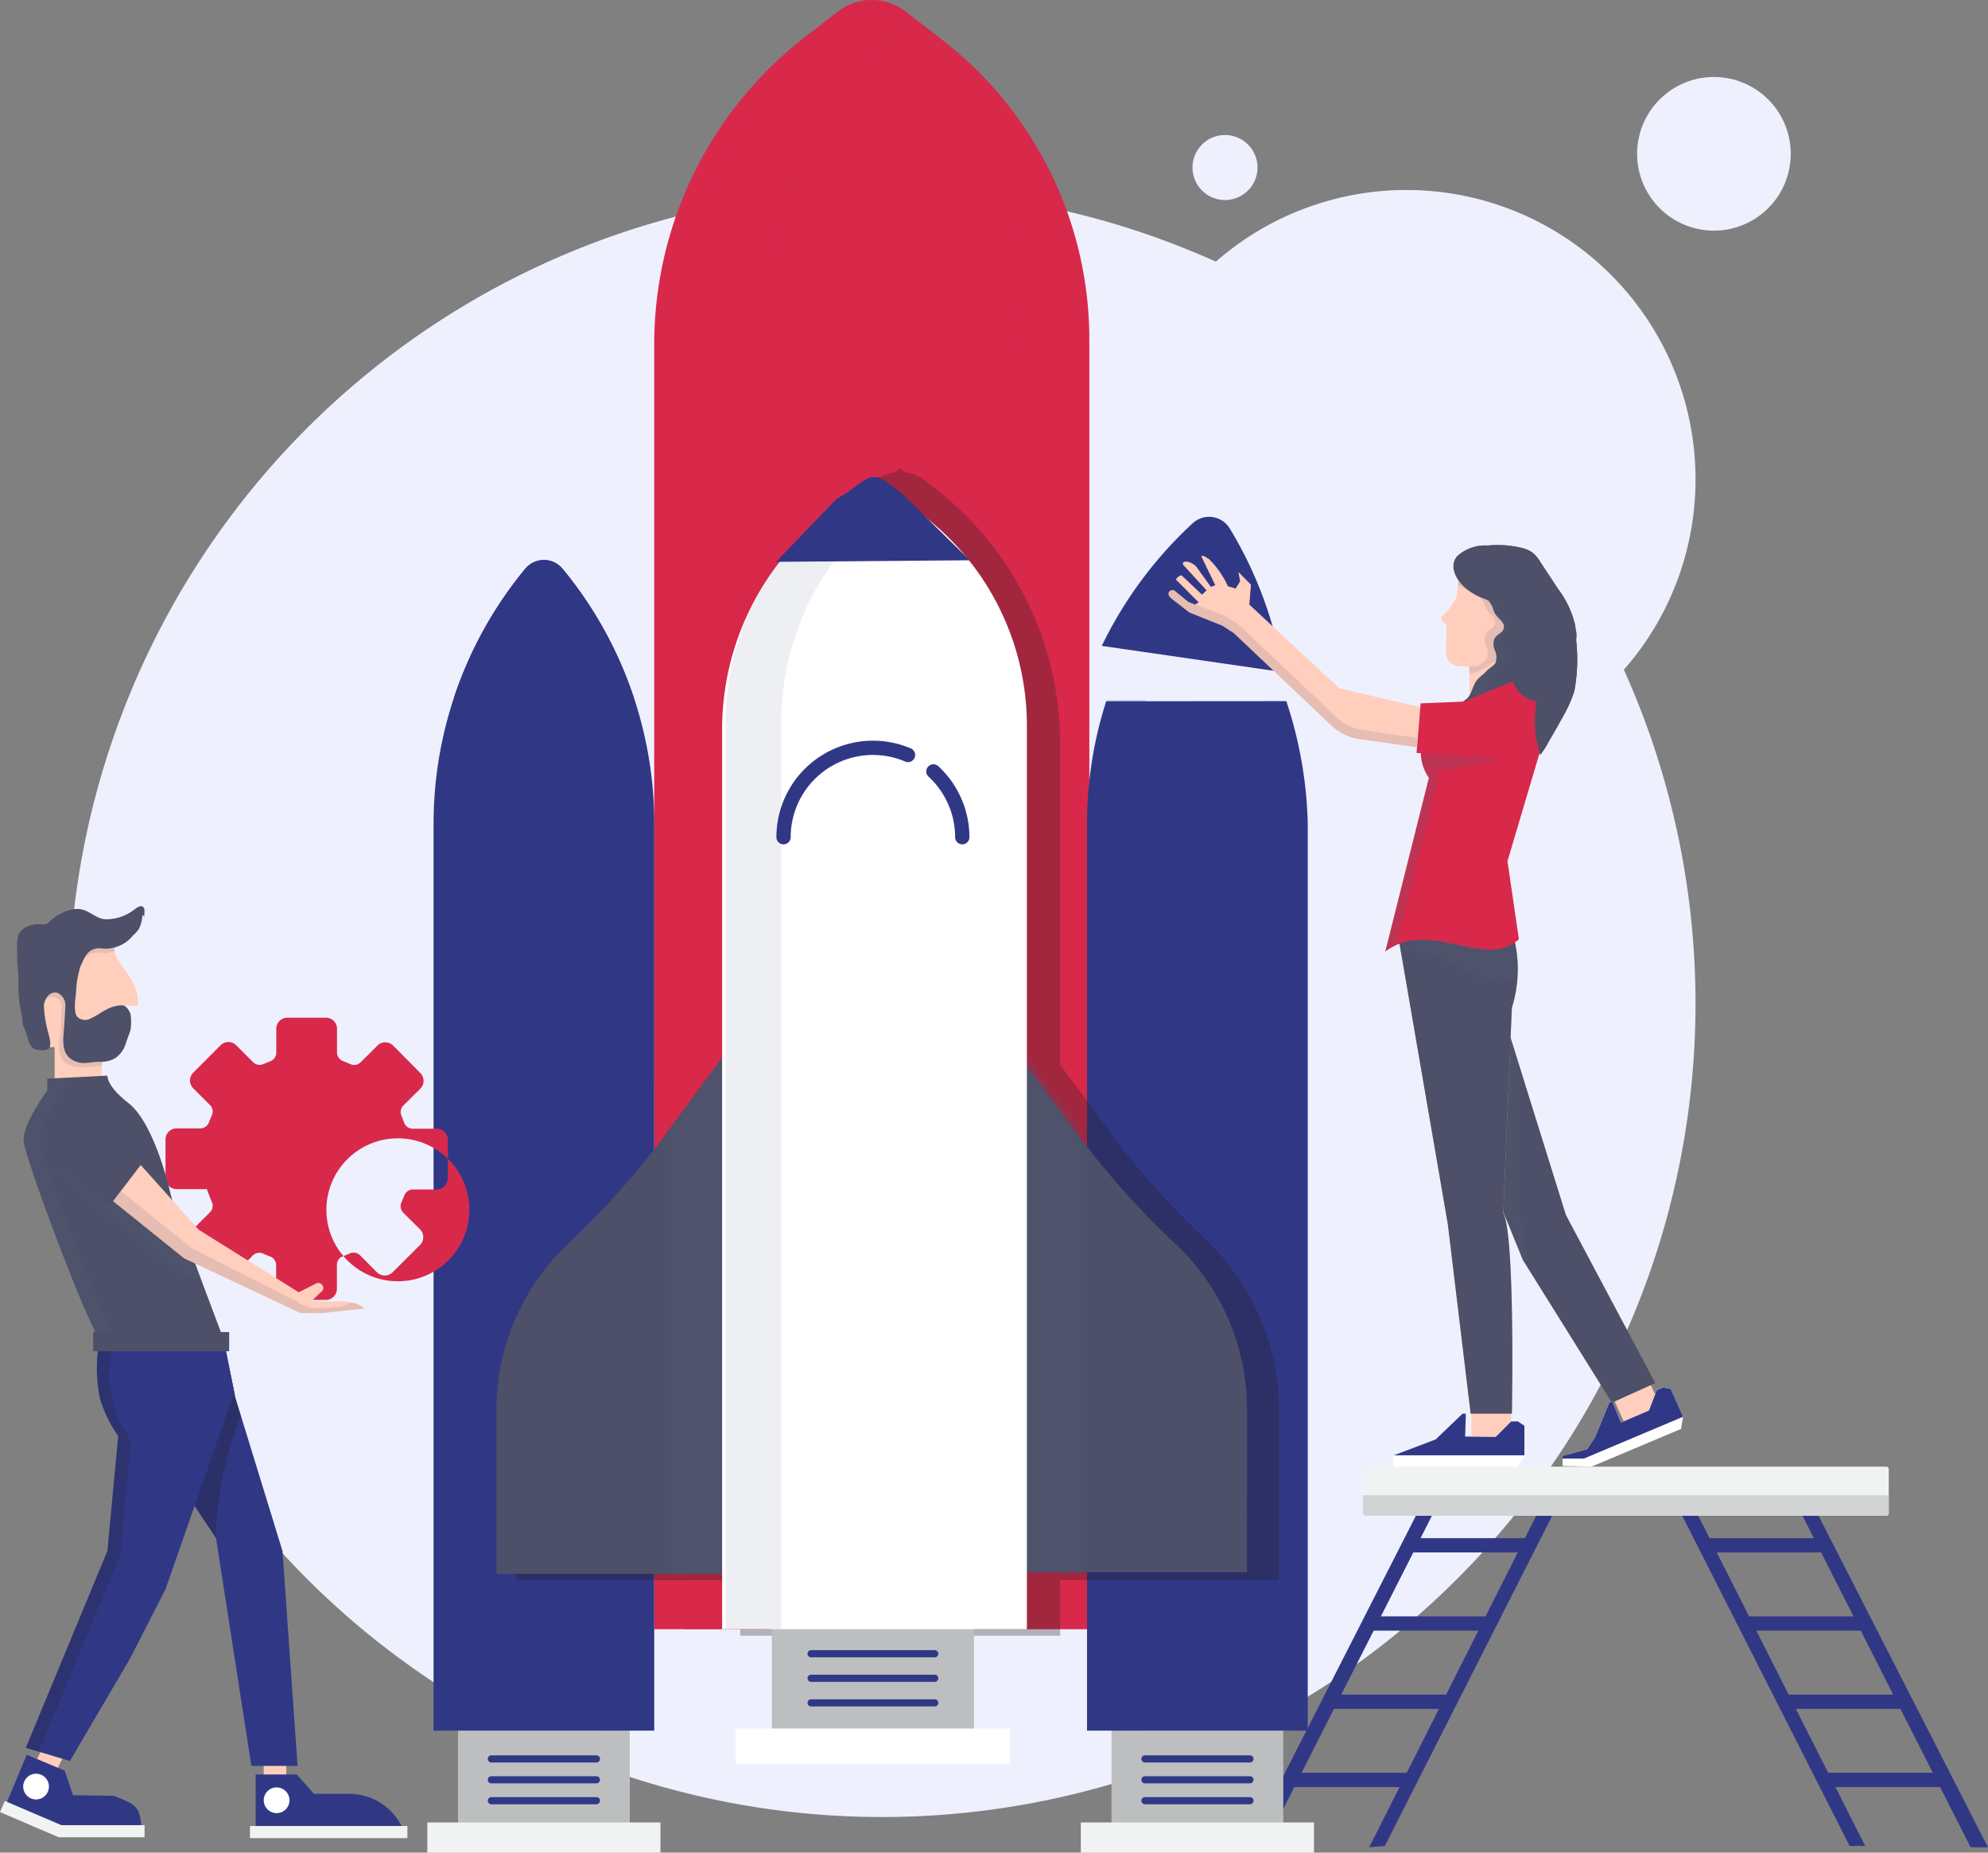 <?xml version="1.0" encoding="UTF-8"?> <svg xmlns="http://www.w3.org/2000/svg" width="139.089" height="129.605" viewBox="0 0 139.089 129.605"><rect x="0" y="0" width="139.089" height="129.605" fill="#808080" stroke="none"/><g id="Group_144" data-name="Group 144" transform="translate(-534.893 -299.358)"><path id="Path_362" data-name="Path 362" d="M653.519,332.884a20.148,20.148,0,0,1-5.012,13.324,56.911,56.911,0,1,1-28.546-28.546,20.229,20.229,0,0,1,33.558,15.222Zm1.288-28.14a5.374,5.374,0,1,0,5.374,5.374h0A5.374,5.374,0,0,0,654.807,304.744ZM620.6,313.351a2.274,2.274,0,1,0-2.274-2.274,2.274,2.274,0,0,0,2.274,2.274Z" fill="#eff0fe"></path><g id="Group_115" data-name="Group 115"><g id="Group_107" data-name="Group 107"><g id="Group_101" data-name="Group 101"><path id="Path_363" data-name="Path 363" d="M664.3,428.495,652.385,405l.892-.452,12.113,23.946Z" fill="#303886"></path></g><g id="Group_102" data-name="Group 102"><path id="Path_364" data-name="Path 364" d="M672.765,428.586,660.853,405.1l.892-.452,12.237,23.946Z" fill="#303886"></path></g><g id="Group_103" data-name="Group 103"><rect id="Rectangle_179" data-name="Rectangle 179" width="8.423" height="1" transform="translate(654.192 406.963)" fill="#303886"></rect></g><g id="Group_104" data-name="Group 104"><rect id="Rectangle_180" data-name="Rectangle 180" width="8.423" height="1" transform="translate(656.966 412.435)" fill="#303886"></rect></g><g id="Group_105" data-name="Group 105"><rect id="Rectangle_181" data-name="Rectangle 181" width="8.424" height="1" transform="translate(659.74 417.907)" fill="#303886"></rect></g><g id="Group_106" data-name="Group 106"><rect id="Rectangle_182" data-name="Rectangle 182" width="8.423" height="1" transform="translate(662.515 423.377)" fill="#303886"></rect></g></g><g id="Group_114" data-name="Group 114"><g id="Group_108" data-name="Group 108"><path id="Path_365" data-name="Path 365" d="M631.784,428.495l-1.093.089L642.8,404.549l.892.452Z" fill="#303886"></path></g><g id="Group_109" data-name="Group 109"><path id="Path_366" data-name="Path 366" d="M623.316,428.586h-1.178l12.2-23.946.892.452Z" fill="#303886"></path></g><g id="Group_110" data-name="Group 110"><rect id="Rectangle_183" data-name="Rectangle 183" width="8.423" height="1" transform="translate(633.465 406.963)" fill="#303886"></rect></g><g id="Group_111" data-name="Group 111"><rect id="Rectangle_184" data-name="Rectangle 184" width="8.423" height="1" transform="translate(630.691 412.435)" fill="#303886"></rect></g><g id="Group_112" data-name="Group 112"><rect id="Rectangle_185" data-name="Rectangle 185" width="8.423" height="1" transform="translate(627.917 417.907)" fill="#303886"></rect></g><g id="Group_113" data-name="Group 113"><rect id="Rectangle_186" data-name="Rectangle 186" width="8.423" height="1" transform="translate(625.143 423.377)" fill="#303886"></rect></g></g><rect id="Rectangle_187" data-name="Rectangle 187" width="36.791" height="3.435" rx="0.163" transform="translate(630.248 401.96)" fill="#f1f2f2"></rect><path id="Path_367" data-name="Path 367" d="M630.246,403.96v1.272a.162.162,0,0,0,.162.163h36.468a.162.162,0,0,0,.163-.163V403.96Z" fill="#d1d3d4"></path></g><g id="Group_134" data-name="Group 134"><g id="Group_119" data-name="Group 119"><rect id="Rectangle_188" data-name="Rectangle 188" width="12.019" height="9.684" transform="translate(566.936 417.564)" fill="#bcbec0"></rect><rect id="Rectangle_189" data-name="Rectangle 189" width="16.313" height="2.109" transform="translate(564.789 426.854)" fill="#f1f2f2"></rect><g id="Group_116" data-name="Group 116"><path id="Path_368" data-name="Path 368" d="M569.272,422.656h7.348a.25.25,0,0,0,0-.5h-7.348a.25.25,0,0,0,0,.5Z" fill="#303886"></path></g><g id="Group_117" data-name="Group 117"><path id="Path_369" data-name="Path 369" d="M569.272,424.117h7.348a.25.25,0,0,0,0-.5h-7.348a.25.25,0,0,0,0,.5Z" fill="#303886"></path></g><g id="Group_118" data-name="Group 118"><path id="Path_370" data-name="Path 370" d="M569.272,425.579h7.348a.25.25,0,0,0,0-.5h-7.348a.25.25,0,0,0,0,.5Z" fill="#303886"></path></g></g><g id="Group_123" data-name="Group 123"><rect id="Rectangle_190" data-name="Rectangle 190" width="12.019" height="9.684" transform="translate(612.659 417.564)" fill="#bcbec0"></rect><rect id="Rectangle_191" data-name="Rectangle 191" width="16.313" height="2.109" transform="translate(610.512 426.854)" fill="#f1f2f2"></rect><g id="Group_120" data-name="Group 120"><path id="Path_371" data-name="Path 371" d="M614.994,422.656h7.352a.25.25,0,0,0,0-.5H615a.25.25,0,0,0,0,.5Z" fill="#303886"></path></g><g id="Group_121" data-name="Group 121"><path id="Path_372" data-name="Path 372" d="M614.994,424.117h7.352a.25.25,0,0,0,0-.5H615a.25.25,0,0,0,0,.5Z" fill="#303886"></path></g><g id="Group_122" data-name="Group 122"><path id="Path_373" data-name="Path 373" d="M614.994,425.579h7.352a.25.25,0,0,0,0-.5H615a.25.25,0,0,0,0,.5Z" fill="#303886"></path></g></g><g id="Group_125" data-name="Group 125"><path id="Path_374" data-name="Path 374" d="M611.107,413.335H580.665V323.458a27.2,27.2,0,0,1,10.574-21.529l2.276-1.759a3.879,3.879,0,0,1,4.741,0l2.56,1.976A26.482,26.482,0,0,1,611.107,323.1Z" fill="#d8294b"></path><g id="Group_124" data-name="Group 124"><path id="Path_375" data-name="Path 375" d="M593.489,300.2c.07.183,1.025-.4,1.589-.734a3.885,3.885,0,0,0-1.563.713Z" fill="#d8294b" opacity="0.15"></path><path id="Path_376" data-name="Path 376" d="M600.626,302l-2.369-1.83a3.865,3.865,0,0,0-2.257-.8l.976.255c6.611,5.107,9.462,15.363,9.462,23.716v89.5a.487.487,0,0,0,.488.488h3.692a.489.489,0,0,0,.489-.488v-89.5A26.968,26.968,0,0,0,600.626,302Z" fill="#d8294b" opacity="0.15"></path></g><path id="Path_377" data-name="Path 377" d="M598.682,300.495l-.425-.328a3.881,3.881,0,0,0-4.742,0l-.63.487a27.632,27.632,0,0,0-10.139,21.382v91.3h5.6v-91.3A27.632,27.632,0,0,1,598.682,300.495Z" fill="#d8294b" opacity="0.5"></path></g><g id="Group_126" data-name="Group 126"><path id="Path_378" data-name="Path 378" d="M580.665,420.429H565.227v-63.45a28,28,0,0,1,6.419-17.833h0a1.694,1.694,0,0,1,2.606,0h0a28,28,0,0,1,6.416,17.833Z" fill="#303886"></path><path id="Path_379" data-name="Path 379" d="M579.23,348.153a28,28,0,0,0-4.984-9.007h0a1.69,1.69,0,0,0-2.379-.226,1.67,1.67,0,0,0-.227.226h0a27.991,27.991,0,0,0-4.982,9.007Z" fill="#303886"></path><path id="Path_380" data-name="Path 380" d="M574.246,339.146a1.669,1.669,0,0,0-1.111-.593c3.721,4.878,3.636,12.271,3.636,18.426v63.45h3.891v-63.45A27.994,27.994,0,0,0,574.246,339.146Z" fill="#303886" opacity="0.15"></path></g><g id="Group_127" data-name="Group 127"><path id="Path_381" data-name="Path 381" d="M624.646,346.377a28,28,0,0,0-3.717-10.053h0a1.689,1.689,0,0,0-2.322-.564,1.667,1.667,0,0,0-.257.191h0a28.656,28.656,0,0,0-6.372,8.591Z" fill="#303886"></path><path id="Path_382" data-name="Path 382" d="M624.889,348.407a29.181,29.181,0,0,1,1.5,8.572v63.45H610.946v-63.45a27.973,27.973,0,0,1,1.342-8.563Z" fill="#303886"></path><path id="Path_383" data-name="Path 383" d="M612.322,348.319a30.478,30.478,0,0,0-1.373,8.66v63.45h3.891v-63.45c0-2.565-.015-5.937.237-8.66Z" fill="#303886" opacity="0.15"></path></g><path id="Path_384" data-name="Path 384" d="M624.388,409.907v-11.9a16.53,16.53,0,0,0-5-11.8,57.948,57.948,0,0,1-6.369-7.017l-3.958-5.353V351.3a22.584,22.584,0,0,0-8.715-17.755l-.769-.594a2.774,2.774,0,0,0-1.36-.553c-.347-.337-.329-.337-.677,0a2.774,2.774,0,0,0-1.36.553l-.57.441a23.092,23.092,0,0,0-8.92,18.161v21.769l-4.344,5.871a57.936,57.936,0,0,1-6.369,7.017,16.527,16.527,0,0,0-4.994,11.8v11.9h15.705v3.879h22.378V409.9Z" fill="#231f20" opacity="0.3"></path><g id="Group_133" data-name="Group 133"><rect id="Rectangle_192" data-name="Rectangle 192" width="14.148" height="11.399" transform="translate(588.892 409.345)" fill="#bcbec0"></rect><rect id="Rectangle_193" data-name="Rectangle 193" width="19.203" height="2.483" transform="translate(586.364 420.281)" fill="#fff"></rect><path id="Path_385" data-name="Path 385" d="M569.633,409.457H587.5V370.536l-6.6,8.92a58.3,58.3,0,0,1-6.419,7.072,15.991,15.991,0,0,0-4.857,11.478Z" fill="#4d5068"></path><path id="Path_386" data-name="Path 386" d="M581.792,378.262v31.2h5.713V370.536Z" fill="#525d7a" opacity="0.15"></path><path id="Path_387" data-name="Path 387" d="M622.138,409.345H604.267V370.6l6.6,8.88a57.934,57.934,0,0,0,6.418,7.04,15.889,15.889,0,0,1,4.857,11.427Z" fill="#4d5068"></path><path id="Path_388" data-name="Path 388" d="M610.53,378.262v31.2h-5.713V370.536Z" fill="#525d7a" opacity="0.15"></path><path id="Path_389" data-name="Path 389" d="M606.739,413.335H585.415V350.379a19.06,19.06,0,0,1,7.407-15.084l2.18-1.684c1.543-1.192.607-1.192,2.15,0l2.378,1.838a18.546,18.546,0,0,1,7.209,14.678Z" fill="#fff"></path><path id="Path_390" data-name="Path 390" d="M596.793,334.913l-.03-.024-1.917-1.484-1.723,1.33a19.2,19.2,0,0,0-7.46,15.191v63.409h3.883V349.926A19.193,19.193,0,0,1,596.793,334.913Z" fill="#525d7a" opacity="0.1"></path><path id="Path_391" data-name="Path 391" d="M589.186,338.663l4.176-4.339c.084-.092.852-.534.95-.611,1.856-1.44,1.824-1.258,3.668.173a2.222,2.222,0,0,1,.308.289l4.458,4.378Z" fill="#303886"></path><g id="Group_128" data-name="Group 128"><path id="Path_392" data-name="Path 392" d="M602.218,358.426a.5.5,0,0,1-.5-.5,5.769,5.769,0,0,0-1.858-4.234.5.5,0,1,1,.677-.736,6.773,6.773,0,0,1,2.181,4.97A.5.5,0,0,1,602.218,358.426Z" fill="#303886"></path></g><g id="Group_129" data-name="Group 129"><path id="Path_393" data-name="Path 393" d="M589.713,358.426a.5.5,0,0,1-.5-.5,6.756,6.756,0,0,1,9.381-6.221.5.5,0,0,1-.345.939.344.344,0,0,1-.044-.019,5.756,5.756,0,0,0-7.992,5.3.5.5,0,0,1-.5.5Z" fill="#303886"></path></g><g id="Group_130" data-name="Group 130"><path id="Path_394" data-name="Path 394" d="M591.641,415.3h8.65a.25.25,0,0,0,0-.5h-8.65a.25.25,0,0,0,0,.5Z" fill="#303886"></path></g><g id="Group_131" data-name="Group 131"><path id="Path_395" data-name="Path 395" d="M591.641,417.015h8.65a.25.25,0,0,0,0-.5h-8.65a.25.25,0,0,0,0,.5Z" fill="#303886"></path></g><g id="Group_132" data-name="Group 132"><path id="Path_396" data-name="Path 396" d="M591.641,418.735h8.65a.25.25,0,0,0,0-.5h-8.65a.25.25,0,0,0,0,.5Z" fill="#303886"></path></g></g></g><g id="Group_139" data-name="Group 139"><rect id="Rectangle_194" data-name="Rectangle 194" width="2.78" height="2.871" transform="translate(647.455 396.504) rotate(-24.45)" fill="#ffcebd"></rect><path id="Path_397" data-name="Path 397" d="M638.815,381.057l2.625,6.45,6.229,9.978,3.035-1.371-6.253-11.76-4.658-14.929Z" fill="#4d5068"></path><path id="Path_398" data-name="Path 398" d="M647.694,397.395l-.212.094-.991,2.407-.55.843-1.724.473v.706l2.033.039,6.26-2.638.131-.846-.863-1.954-.547-.1-.426.188-.552,1.426-1.965.84Z" fill="#fff"></path><path id="Path_399" data-name="Path 399" d="M652.646,398.471l-.861-1.949-.547-.1-.426.188-.552,1.426-1.965.84-.6-1.481-.212.094-.991,2.407-.55.843-1.724.473v.183h1.495Z" fill="#303886"></path><rect id="Rectangle_195" data-name="Rectangle 195" width="2.78" height="2.871" transform="translate(637.837 397.235)" fill="#ffcebd"></rect><path id="Path_400" data-name="Path 400" d="M632.586,364.085l3.606,20.932,1.594,13.236h2.883s.244-12.38-.6-14.053l.6-14.338h0a9.051,9.051,0,0,0,.265-4.336h0a3.19,3.19,0,0,0-.767-1.559l-.1-.106Z" fill="#f8aa8f"></path><path id="Path_401" data-name="Path 401" d="M641.775,388.042a14.678,14.678,0,0,0-.661-3.966l.041-10.288-1.362-4.363-.978,11.632,2.626,6.45Z" fill="#525d7a" opacity="0.2"></path><path id="Path_402" data-name="Path 402" d="M632.586,364.085l3.606,20.932,1.594,13.236h2.883s.244-12.38-.6-14.053l.6-14.338h0a9.051,9.051,0,0,0,.265-4.336h0a3.19,3.19,0,0,0-.767-1.559l-.1-.106Z" fill="#4d5068"></path><path id="Path_403" data-name="Path 403" d="M637.451,398.253h-.232l-1.879,1.8-2.986,1.133v.772h8.728l.461-.721V399.1l-.461-.309h-.466l-1.081,1.081-2.136-.026Z" fill="#fff"></path><path id="Path_404" data-name="Path 404" d="M640.617,398.8l-1.081,1.081-2.136-.026.051-1.6h-.232l-1.879,1.8-2.934,1.113h9.14V399.1l-.461-.309Z" fill="#303886"></path><rect id="Rectangle_196" data-name="Rectangle 196" width="2.857" height="2.78" transform="translate(637.709 345.54)" fill="#ffcebd"></rect><path id="Path_405" data-name="Path 405" d="M637.726,346.495a3.751,3.751,0,0,0,2.3-1.559l-2.514.529Z" fill="#525d7a" opacity="0.15"></path><path id="Path_406" data-name="Path 406" d="M636.962,339.495l-.129,1.544a4.6,4.6,0,0,1-1.132,1.519s.1.411.386.437l-.017,2a.974.974,0,0,0,.965.983h.945a3.762,3.762,0,0,0,3.582-2.607l.728-2.258-1.055-2.218-2.651-.155A1.668,1.668,0,0,0,636.962,339.495Z" fill="#ffcebd"></path><path id="Path_407" data-name="Path 407" d="M638.321,345.95a3.753,3.753,0,0,0,3.241-2.58l.728-2.258-1.055-2.217-2.651-.155a1.666,1.666,0,0,0-1.622.747l-.062.751a4.8,4.8,0,0,0,.987.61,3.311,3.311,0,0,1,.517.209,1.575,1.575,0,0,1,.344.607c.033.082.061.166.1.247.153.347.67.6.659,1.007a.6.6,0,0,1-.271.422,1.479,1.479,0,0,0-.38.347,1.061,1.061,0,0,0,.01.857,1.135,1.135,0,0,1,.048.86C638.787,345.627,638.508,345.768,638.321,345.95Z" fill="#525d7a" opacity="0.15"></path><path id="Path_408" data-name="Path 408" d="M636.846,338.272c-.6.711-.078,1.626.507,2.158a4.469,4.469,0,0,0,1.148.731,3.309,3.309,0,0,1,.517.209,1.571,1.571,0,0,1,.344.606c.033.083.06.167.1.248.154.347.671.6.66,1.007a.6.6,0,0,1-.271.422,1.479,1.479,0,0,0-.38.347,1.055,1.055,0,0,0,.01.856,1.138,1.138,0,0,1,.048.861c-.137.242-.467.386-.649.6-.2.235-.466.384-.661.636-.285.366-.345.879-.626,1.214a5.848,5.848,0,0,1-1.208.818,1.581,1.581,0,0,0-.795,1.323c.812-.282,1.821.134,2.51-.379.125-.093.23-.212.352-.31a5.757,5.757,0,0,1,1.018-.5,2.459,2.459,0,0,0,.86-.722,2.306,2.306,0,0,0,1.045.037,2.46,2.46,0,0,0,2.257-1.3l.372-.521c.114-.159.227-.318.333-.482a4.416,4.416,0,0,0,.759-3.04,6.736,6.736,0,0,0-1.2-2.537l-1.228-1.868a2.652,2.652,0,0,0-.526-.64,2.007,2.007,0,0,0-.655-.32,7.163,7.163,0,0,0-2.5-.2A2.909,2.909,0,0,0,636.846,338.272Z" fill="#4d5068"></path><path id="Path_409" data-name="Path 409" d="M634,351.63l-4.043-.568a3.637,3.637,0,0,1-1.937-.965l-6.8-6.444-.8-.52-2.317-.929-1.27-.986c-.364-.337-.145-.608.2-.571l.991.813.463.193.271-.155-1.583-1.583c.006-.123.262-.314.386-.308l1.428,1.351.322-.3L617.7,338.9c-.214-.3.353-.4.873.077l1.037,1.438.309-.114-.976-2.02c.086-.14.4.112.542.193a6.477,6.477,0,0,1,1.322,1.9l.54.154.309-.5-.116-.656.876.891-.113,1.392,6.3,5.863,5.653,1.311Z" fill="#ffcebd"></path><g id="Group_135" data-name="Group 135" opacity="0.15"><path id="Path_410" data-name="Path 410" d="M630.269,350.445a3.642,3.642,0,0,1-1.937-.966l-6.8-6.444-.8-.52-2.2-.883-.037.021-.463-.193-.991-.813c-.347-.037-.566.234-.2.571l1.27.986,2.317.929.8.52,6.8,6.444a3.637,3.637,0,0,0,1.937.965l4.043.568.061-.652Z" fill="#525d7a"></path></g><g id="Group_136" data-name="Group 136" opacity="0.15"><path id="Path_411" data-name="Path 411" d="M636.728,338.495a2.312,2.312,0,0,1,1.413-.876,2.147,2.147,0,0,0-1.291.658,1.1,1.1,0,0,0-.212.408A1.135,1.135,0,0,1,636.728,338.495Z" fill="#525d7a"></path><path id="Path_412" data-name="Path 412" d="M637.594,349.175a5.891,5.891,0,0,0,1.1-.962c.237-.367.233-.883.47-1.282.163-.274.406-.454.578-.713.154-.232.464-.416.569-.672a1.142,1.142,0,0,0-.153-.849,1.053,1.053,0,0,1-.117-.848,1.459,1.459,0,0,1,.334-.392.6.6,0,0,0,.217-.452c-.04-.4-.584-.593-.779-.917-.046-.076-.084-.157-.127-.234a1.573,1.573,0,0,0-.416-.56,3.451,3.451,0,0,0-.539-.143,4.775,4.775,0,0,1-1.046-.477,5.048,5.048,0,0,0,.823.487,3.311,3.311,0,0,1,.517.209,1.568,1.568,0,0,1,.344.607c.033.083.06.167.1.248.154.347.671.6.66,1.006a.6.6,0,0,1-.271.422,1.478,1.478,0,0,0-.38.347,1.055,1.055,0,0,0,.01.856,1.138,1.138,0,0,1,.048.861c-.137.242-.467.387-.649.6-.2.235-.466.385-.661.636-.285.366-.345.879-.626,1.214a5.874,5.874,0,0,1-1.208.818,1.581,1.581,0,0,0-.8,1.323,4.222,4.222,0,0,1,1.372-.1A1.892,1.892,0,0,1,637.594,349.175Z" fill="#525d7a"></path></g><path id="Path_413" data-name="Path 413" d="M640.167,363.967l-.1-.106-7.485.224.333,1.932c2.826-.694,5.941,3.217,8.147,1.664a9.051,9.051,0,0,0-.132-2.155A3.183,3.183,0,0,0,640.167,363.967Z" fill="#525d7a" opacity="0.2"></path><path id="Path_414" data-name="Path 414" d="M640.723,347.03s2.365.877,2.481,3l-2.842,9.575.8,5.461c-2.488,2.209-6.182-1.5-9.348.858l3.05-12.149h0a3.12,3.12,0,0,1-.43-2.679l.089-.3,3.109-2.506Z" fill="#d8294b"></path><g id="Group_137" data-name="Group 137" opacity="0.2"><path id="Path_415" data-name="Path 415" d="M635.221,353.327l-.569.1a3.125,3.125,0,0,0,.212.351l-3.05,12.149a4.19,4.19,0,0,1,.726-.432l2.942-11.717A3.058,3.058,0,0,1,635.221,353.327Z" fill="#525d7a"></path><path id="Path_416" data-name="Path 416" d="M634.7,365.117c1.628.086,3.26.777,4.693.674C637.932,365.7,636.3,365.028,634.7,365.117Z" fill="#525d7a"></path></g><path id="Path_417" data-name="Path 417" d="M640.071,348.937l-3.415.144-2.133,1.72-.089.3a3.111,3.111,0,0,0,.222,2.329l4.7-.849Z" fill="#525d7a" opacity="0.2"></path><path id="Path_418" data-name="Path 418" d="M640.071,348.319l-5.786.244L634,352.03l6.361.471Z" fill="#d8294b"></path><path id="Path_419" data-name="Path 419" d="M645.166,344.14a1.408,1.408,0,0,0-.781-1.594,3.168,3.168,0,0,0-.459-.238,2.636,2.636,0,0,0-2.2.435,4.891,4.891,0,0,0-1.127.881,2.785,2.785,0,0,0-.407.565.649.649,0,0,0-.071.623,16.32,16.32,0,0,0,.6,2.218,2.186,2.186,0,0,0,1.68,1.406,7.934,7.934,0,0,0,.252,3.748,6.045,6.045,0,0,0,.611-.96c.3-.507.591-1.014.875-1.527a10.278,10.278,0,0,0,.9-1.984A11.9,11.9,0,0,0,645.166,344.14Z" fill="#4d5068"></path><g id="Group_138" data-name="Group 138"><path id="Path_420" data-name="Path 420" d="M645.166,344.14a4.782,4.782,0,0,0-.032-.521,3.551,3.551,0,0,0-.038-.535,6.735,6.735,0,0,0-1.2-2.537l-1.228-1.868a2.653,2.653,0,0,0-.526-.64,2.007,2.007,0,0,0-.655-.32,7.163,7.163,0,0,0-2.5-.2,2.912,2.912,0,0,0-2.14.751,1.088,1.088,0,0,0-.241.509,3.226,3.226,0,0,1,1.975-.623,7.179,7.179,0,0,1,2.5.165,2.015,2.015,0,0,1,.659.311,2.593,2.593,0,0,1,.534.633q.627.925,1.253,1.852a6.729,6.729,0,0,1,1.232,2.52,3.427,3.427,0,0,1,.045.535,4.546,4.546,0,0,1,.04.521,11.9,11.9,0,0,1-.082,3.574,6.939,6.939,0,0,1-.273.759,8.164,8.164,0,0,0,.544-1.315A11.882,11.882,0,0,0,645.166,344.14Z" fill="#4d5068"></path></g></g><g id="Group_140" data-name="Group 140"><path id="Path_421" data-name="Path 421" d="M549.722,383.456a.64.64,0,0,1-.136.707l-1.182,1.18a.777.777,0,0,0,0,1.1l0,0,1.908,1.912a.777.777,0,0,0,1.1,0v0l1.173-1.171a.654.654,0,0,1,.737-.121c.15.069.3.132.458.191a.653.653,0,0,1,.433.607v1.658a.774.774,0,0,0,.773.777h2.7a.774.774,0,0,0,.778-.772v-1.677a.639.639,0,0,1,.407-.6c.157-.061.339-.134.508-.206a.643.643,0,0,1,.706.137l1.179,1.184a.777.777,0,0,0,1.1,0v0l1.914-1.906a.776.776,0,0,0,0-1.1v0l-1.173-1.161a.65.65,0,0,1-.12-.736c.069-.151.132-.3.191-.458a.655.655,0,0,1,.608-.433l1.657.005a.778.778,0,0,0,.779-.775l.006-2.7a.777.777,0,0,0-.774-.778h-1.675a.639.639,0,0,1-.6-.407c-.061-.157-.133-.339-.2-.508a.641.641,0,0,1,.137-.706l1.185-1.179a.775.775,0,0,0,0-1.1l0,0-1.9-1.916a.778.778,0,0,0-1.1,0h0l-1.176,1.17a.651.651,0,0,1-.737.119c-.157-.072-.317-.138-.48-.2a.652.652,0,0,1-.433-.607v-1.657a.777.777,0,0,0-.777-.777H555a.777.777,0,0,0-.777.777h0v1.666a.638.638,0,0,1-.406.6c-.156.061-.338.134-.507.206a.639.639,0,0,1-.707-.135l-1.181-1.182a.776.776,0,0,0-1.1,0l0,0-1.907,1.911a.777.777,0,0,0,0,1.1h0l1.171,1.172a.653.653,0,0,1,.122.737c-.069.151-.132.3-.191.458a.65.65,0,0,1-.607.434H547.25a.777.777,0,0,0-.777.775h0v2.7a.777.777,0,0,0,.775.777h2.118C549.373,382.571,549.546,383.052,549.722,383.456Zm8.007.534a5,5,0,1,1,0,.005Z" fill="#d8294b"></path></g><g id="Group_143" data-name="Group 143"><rect id="Rectangle_197" data-name="Rectangle 197" width="1.577" height="1.727" transform="translate(553.344 422.329)" fill="#ffcebd"></rect><rect id="Rectangle_198" data-name="Rectangle 198" width="1.728" height="1.577" transform="translate(537.32 422.755) rotate(-63.804)" fill="#ffcebd"></rect><path id="Path_422" data-name="Path 422" d="M541.889,392.995l2.629,5.709,5.49,8.262,2.472,15.929h3.23l-1.052-15.033-3.3-10.731L550.527,393Z" fill="#303886"></path><g id="Group_141" data-name="Group 141" opacity="0.3"><path id="Path_423" data-name="Path 423" d="M543.5,396.495l7.5-1.152.357,1.784.389,1.268a25.423,25.423,0,0,0-1.762,8.532L544.52,398.7Z" fill="#231f20"></path></g><rect id="Rectangle_199" data-name="Rectangle 199" width="3.304" height="3.831" transform="translate(538.714 371.778)" fill="#ffcebd"></rect><path id="Path_424" data-name="Path 424" d="M542.4,374.606l-4.2.214v.826s-1.728,2.329-1.653,3.531,4.657,13.369,5.333,13.82h8.638s-3.455-9.088-3.681-10.065c0,0-1.051-4.882-2.929-6.384C543.917,376.548,542.463,375.513,542.4,374.606Z" fill="#4d5068"></path><path id="Path_425" data-name="Path 425" d="M538.209,375.646v-.826H539.4v.826s-1.727,2.329-1.652,3.531,4.657,13.369,5.333,13.82h-1.193c-.676-.451-5.258-12.619-5.333-13.82S538.209,375.646,538.209,375.646Z" fill="#525d7a" opacity="0.2"></path><path id="Path_426" data-name="Path 426" d="M542.13,384.167l2.48-3.177-2.249-1.944c-.768-.8-1.351-.656-2.15.112l-.091.14c-.8.768-1.115,1.319-.8,2.148Z" fill="#525d7a" opacity="0.2"></path><path id="Rectangle_200" data-name="Rectangle 200" d="M545.06,380.436l-2.557,3.34h0l-2.8-2.146a1.978,1.978,0,0,1-.368-2.773l.151-.2a1.979,1.979,0,0,1,2.775-.368l2.8,2.145Z" fill="#4d5068"></path><path id="Path_427" data-name="Path 427" d="M547.861,385.866c.369,1.011.792,2.151,1.192,3.22l-1.95-.918-4.969-4,1.935-2.53Z" fill="#525d7a" opacity="0.2"></path><path id="Path_428" data-name="Path 428" d="M555.91,391.219l-8.137-3.83-4.969-4,1.935-2.531,4.06,4.531L556.173,390l-.288.348,1.485.065c.635.028,2.346-.215,3.021.486l-2.979.325Z" fill="#ffcebd"></path><path id="Path_429" data-name="Path 429" d="M543.346,382.679l4.973,4.007,8.3,4.2,2.088-.09.805-.315a1.669,1.669,0,0,1,.879.412l-2.979.325h-1.5l-8.137-3.83-4.969-4Z" fill="#525d7a" opacity="0.15"></path><path id="Path_430" data-name="Path 430" d="M541.889,392.995a10.347,10.347,0,0,0,0,4.206,9.044,9.044,0,0,0,1.277,2.616l-.755,8.04-5.71,13.775,3.085.919,4.205-7.164,2.48-4.844,4.809-13.783-.753-3.765Z" fill="#303886"></path><path id="Path_431" data-name="Path 431" d="M542.784,393.3a10.35,10.35,0,0,0,0,4.207,9.051,9.051,0,0,0,1.277,2.615l-.756,8.04L537.6,421.9l-.907-.27,5.71-13.775.755-8.04a9.044,9.044,0,0,1-1.277-2.616,10.347,10.347,0,0,1,0-4.206h8.638l.059.3Z" fill="#231f20" opacity="0.2"></path><path id="Path_432" data-name="Path 432" d="M537.407,372.617h4.776a1.357,1.357,0,0,0,1.357-1.357h0v-1.547h.98c.208-1.593-1.273-2.741-1.525-3.547a1.29,1.29,0,0,1,.545-1.66h-6.133Z" fill="#ffcebd"></path><rect id="Rectangle_201" data-name="Rectangle 201" width="9.514" height="1.341" transform="translate(541.413 392.546)" fill="#4d5068"></rect><path id="Path_433" data-name="Path 433" d="M556.332,390.727l.987-.953a.35.35,0,0,0,.154-.47h0a.352.352,0,0,0-.47-.154l-1.287.653a.35.35,0,0,0-.155.469h0C555.646,390.445,556.16,390.814,556.332,390.727Z" fill="#ffcebd"></path><path id="Path_434" data-name="Path 434" d="M552.782,423.495h2.874l1.2,1.354h2.462a4.125,4.125,0,0,1,3.676,2.256H552.782Z" fill="#303886"></path><path id="Path_435" data-name="Path 435" d="M553.346,425.3a.9.9,0,1,0,.9-.9h0A.9.9,0,0,0,553.346,425.3Z" fill="#fff"></path><rect id="Rectangle_202" data-name="Rectangle 202" width="11.016" height="0.849" transform="translate(552.38 427.1)" fill="#f1f2f2"></rect><path id="Path_436" data-name="Path 436" d="M536.766,422.115l2.651,1.112L540,424.94l2.871.051c1.432.6,1.8.625,1.917,2.174H539.47l-4.1-1.72Z" fill="#303886"></path><path id="Path_437" data-name="Path 437" d="M536.586,423.995a.9.9,0,1,0,1.18-.482.9.9,0,0,0-1.18.482Z" fill="#fff"></path><rect id="Rectangle_203" data-name="Rectangle 203" width="5.996" height="0.849" transform="translate(539.01 427.041)" fill="#f1f2f2"></rect><rect id="Rectangle_204" data-name="Rectangle 204" width="0.849" height="4.48" transform="translate(534.893 426.127) rotate(-66.813)" fill="#f1f2f2"></rect><path id="Path_438" data-name="Path 438" d="M538.2,372.617h-.789v-8.112h6.133a1.256,1.256,0,0,0-.6,1.379,1.943,1.943,0,0,1-1.092.118,1.176,1.176,0,0,0-.666.107,2.238,2.238,0,0,0-.995,1.044,8.192,8.192,0,0,0-.3,1.936c-.038.464-.243,1.436.019,1.83.2.294.851.125,1.176-.014.685-.291,1.206-.9,2.194-.92a.423.423,0,0,1,.269.116v1.158a1.356,1.356,0,0,1-1.356,1.358h-.166v1.313c-.111.008-.221.012-.331.015-.756.015-1.4.246-2.1-.153-.8-.478-.522-1.473-.468-2.217.036-.5.04-1.009.066-1.492.016-.313.043-.658-.275-.872-.549-.372-1.093.278-1.1.806a8.34,8.34,0,0,0,.092,1.874C537.946,372.067,538.125,372.358,538.2,372.617Z" fill="#525d7a" opacity="0.15"></path><path id="Path_439" data-name="Path 439" d="M543.432,369.687c-.988.021-1.51.629-2.2.92a.779.779,0,0,1-.955-.139c-.263-.395-.1-1.263-.06-1.727a6.946,6.946,0,0,1,.3-1.768c.2-.413.381-.96.816-1.162a1.163,1.163,0,0,1,.667-.107,2.456,2.456,0,0,0,2.205-.91,2.043,2.043,0,0,0,.406-.454,2.413,2.413,0,0,0,.24-1.254.415.415,0,0,0-.043-.229c-.063-.1-.508.135-.6.2a3.056,3.056,0,0,1-2.219.6c-.68-.139-1.16-.734-1.863-.7a2.977,2.977,0,0,0-1.9,1.114,1.483,1.483,0,0,1-.636.014,1.364,1.364,0,0,0-1.232.4c-.394.452-.247,1.213-.262,1.78s.1,1.113.094,1.672a8.589,8.589,0,0,0,.218,2.382c.077.29,0,.576.134.832a9.227,9.227,0,0,1,.357,1.048,1.035,1.035,0,0,0,.311.49c.193.143.955.226,1.118-.009.191-.277-.011-.869-.078-1.142a7.986,7.986,0,0,1-.285-1.831c.01-.528.554-1.178,1.1-.807a.968.968,0,0,1,.4.884c-.026.484-.053.986-.089,1.481-.055.744-.232,1.755.567,2.232.7.4,1.142.153,1.9.138a2,2,0,0,0,1.059-.219,1.878,1.878,0,0,0,.792-1.063c.093-.3.23-.614.324-.918a3.354,3.354,0,0,0,.023-.99C544.037,370.157,543.732,369.68,543.432,369.687Z" fill="#4d5068"></path><g id="Group_142" data-name="Group 142"><path id="Path_440" data-name="Path 440" d="M544.952,363.454a.28.28,0,0,0-.308-.086.977.977,0,0,0-.292.176,3.139,3.139,0,0,1-2.217.716c-.681-.14-1.155-.882-1.858-.846a3.3,3.3,0,0,0-2.031,1.133.813.813,0,0,1-.466-.025,1.566,1.566,0,0,0-1.274.571,1.293,1.293,0,0,0-.268.792,1.984,1.984,0,0,1,.268-1.388,1.375,1.375,0,0,1,1.214-.475,1.029,1.029,0,0,0,.526-.071,3.157,3.157,0,0,1,2.039-1c.7-.036,1.171.57,1.852.709a3.134,3.134,0,0,0,2.217-.716.977.977,0,0,1,.292-.176.28.28,0,0,1,.308.086.4.4,0,0,1,.044.229c0,.146-.007.294-.018.44A.256.256,0,0,0,544.952,363.454Z" fill="#4d5068"></path></g></g></g></svg> 